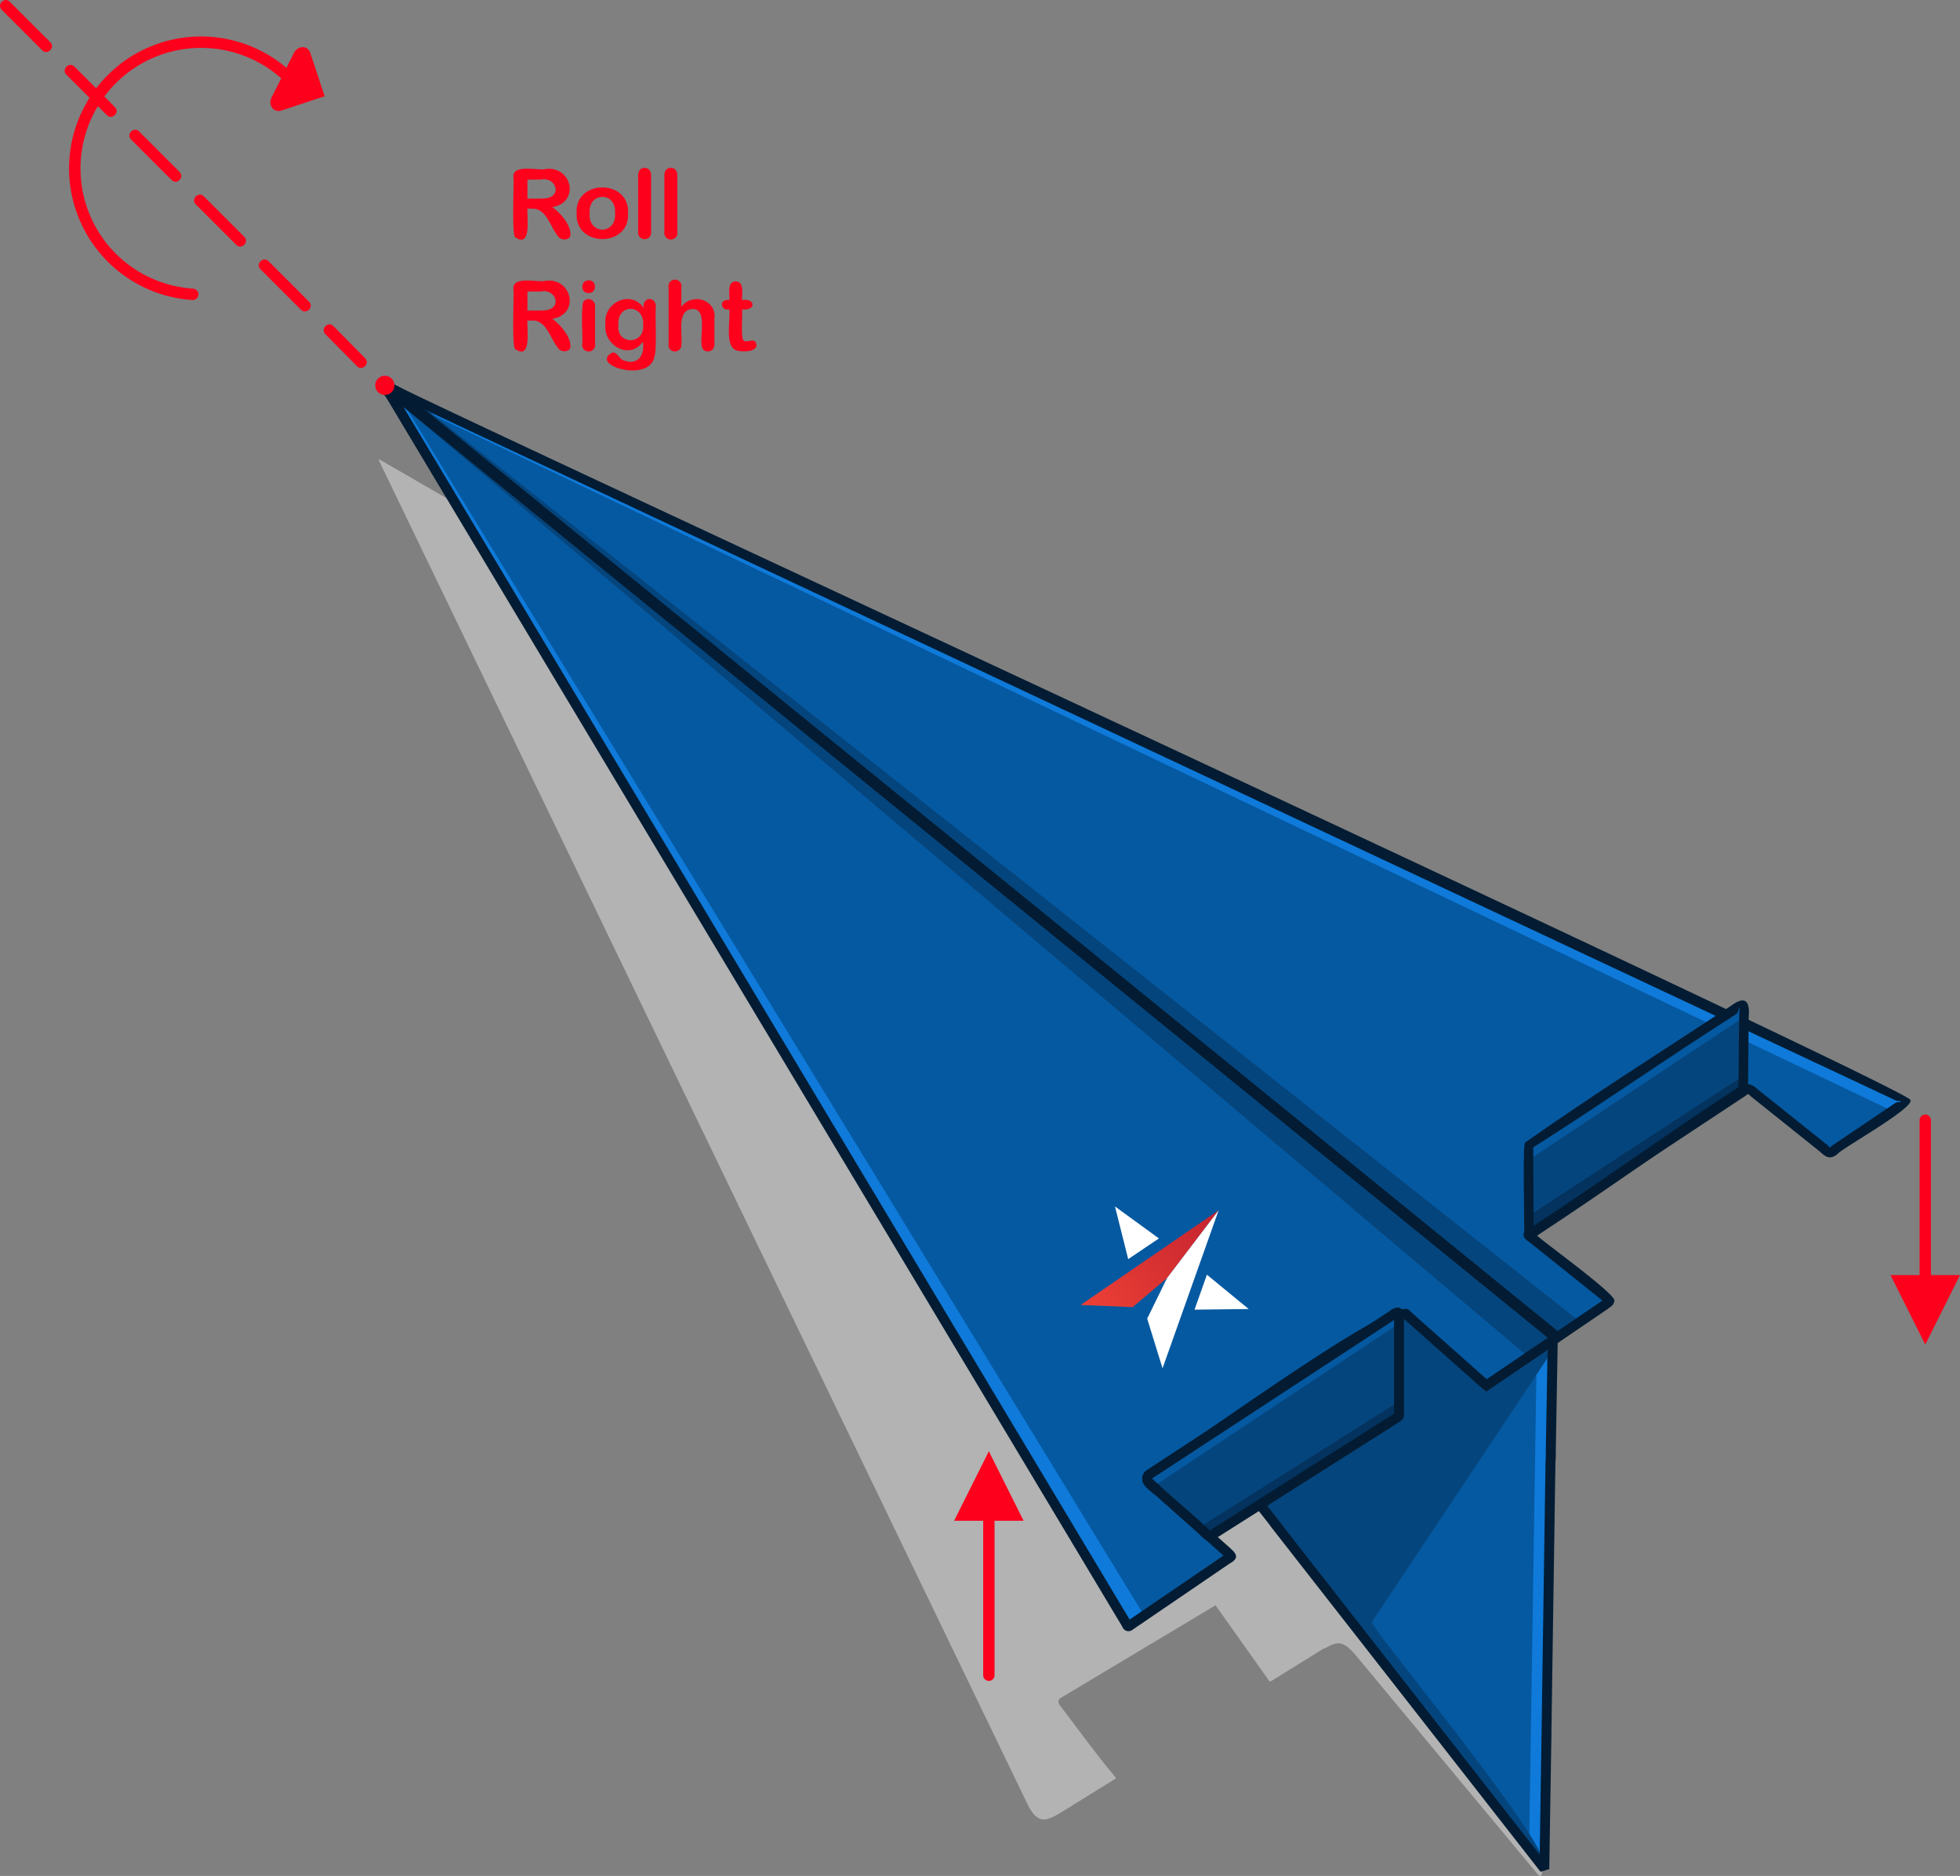 <svg xmlns="http://www.w3.org/2000/svg" xmlns:xlink="http://www.w3.org/1999/xlink" width="324.21mm" height="310.33mm" viewBox="0 0 919.02 879.67"><rect x="0" y="0" width="919.02" height="879.67" fill="#808080" stroke="none"/><defs><style>.a{fill:none;}.b,.h{fill:#fc001c;}.c{fill:#b3b3b3;}.c,.d,.e,.f,.h,.i{fill-rule:evenodd;}.d{fill:#0559a1;}.e{fill:#0f7ad9;}.f{fill:#05457d;}.g{fill:#031c33;}.i{fill:#03335e;}.j{clip-path:url(#a);}.k{fill:url(#b);}.l{fill:#fff;}</style><clipPath id="a" transform="translate(-27.44 -44.3)"><polygon class="a" points="558.54 657.22 574.64 643.62 598.84 611.82 534.14 656.22 558.54 657.22"/></clipPath><linearGradient id="b" x1="583.59" y1="-81.44" x2="584.59" y2="-81.44" gradientTransform="translate(-46197.26 43313.93) rotate(-34.49) scale(107.37)" gradientUnits="userSpaceOnUse"><stop offset="0" stop-color="#ee4136"/><stop offset="0.12" stop-color="#ee4136"/><stop offset="1" stop-color="#bd1e2d"/></linearGradient></defs><path class="b" d="M277.06,142.15h-2.31c-.36,3.59,2.17,18.74-5.71,13.41-1.76-.67-.5-26.2-.86-27.95-.77-6.59,11.21-3.27,14.72-4,12.66-2,16.77,15.67,3.45,17.8,3.9,2.6,9.45,9.09,8.43,13.84-1.39,2.1-4.75,1.63-5.91-.47-3.35-4.16-5.38-12.88-11.81-12.6Zm3.76-13.63h-6.07v8.92c2.44-.07,7.73.23,9.88-.41,6.38-2,2.77-10-3.81-8.51ZM321.9,144.3c1,16.13-25,16.13-24.06,0C296.8,128.14,322.92,128.18,321.9,144.3Zm-6.07,0c.67-10.39-12.66-10.13-11.92,0C303.18,154.41,316.48,154.65,315.83,144.3Zm10.83,8.61V126.7c0-2.13.9-3.64,3-3.67s3.08,1.51,3.06,3.67v26.21A3.07,3.07,0,1,1,326.66,152.91Zm12.29,0V126.7c0-2.13.9-3.64,3-3.67s3.08,1.51,3.05,3.67v26.21a3.07,3.07,0,1,1-6,0Zm-61.89,41.71h-2.31c-.36,3.59,2.17,18.74-5.71,13.41-1.76-.68-.5-26.21-.86-28-.77-6.59,11.21-3.26,14.72-4,12.66-2,16.77,15.66,3.45,17.79,3.9,2.61,9.45,9.1,8.43,13.85-1.39,2.1-4.75,1.63-5.91-.48-3.35-4.16-5.38-12.87-11.81-12.59ZM280.82,181h-6.07v8.92c2.44-.06,7.73.24,9.88-.4C291,187.49,287.4,179.48,280.82,181Zm25.63,6.93v17.47a3.07,3.07,0,1,1-6,0c.33-1.94-.87-18.82.83-20A3.07,3.07,0,0,1,306.45,187.91Zm-3-6.24c-4,.21-3.94-6,0-5.91,3.91-.21,3.92,6.09,0,5.91Zm31.45,7.24c-.26,3.84.6,19.37-.64,22.73-2.37,12.4-31,3.83-19.59-2.1,2.07-.09,2.92,2.44,4.49,3.42,6.73,3.09,10.74-1.45,9.74-8.45-6.25,8.91-18.83,1.64-17.57-8.34-1.14-10,11.87-16.17,17.9-7.57-.67-5.62,6.51-5.41,5.67.31Zm-17.5,7.66c-1,9.68,12.24,9.5,11.62.24C329.76,186.81,316.76,186.36,317.41,196.57Zm29.52-17.4v9c5.07-6.91,16.74-3.36,15.5,5.67v11.58c.44,4.65-6.45,5.08-6,0-.77-4.09,2.55-16.36-4.14-16.23-7.56.22-4.85,11.08-5.34,16.23.47,4.65-6.48,5.09-6,0V179.17A3.07,3.07,0,1,1,346.93,179.17ZM368.74,185h.66c.28-2.9-1.25-8.6,3-8.75,4.22.12,2.78,5.91,3,8.75,6.44-1,6.59,5.16,0,4.36.3,2.5-.72,12.51.62,14.53,1.42,1.4,4.18-.89,5.59.68,3,4.95-7.37,5.29-9.88,3.51-4.28-3-1.7-14.15-2.38-18.72-3.86.88-4.88-4.54-.66-4.36" transform="translate(-27.44 -44.3)"/><path class="c" d="M236.64,277.8l-29.45-17c-2.45-1.4-2.63-1.74-1.33,1L509.17,890.2c4.79,9.85,8.84,8.28,16.44,3.58q11.89-7.34,23.9-14.83c1.48-.91,1.47-.68.35-2-8.9-10.58-17.05-22-25.44-33-.95-1.25-1-2.63.26-3.39l72.5-43.39c.21-.13.19-.15.33.05q12.12,17.09,24.23,34.16c1.13,1.61.86,1.77,2.53.73l23.93-14.85.12.15c6.59-3.87,9.1-3.81,15.37,3.74l84.73,102c.83,1,2,1.33,2.1-.77l.1-2.32q-3.06-11.49-6.14-23l-319.92-490L236.64,277.8" transform="translate(-27.44 -44.3)"/><path class="d" d="M751.6,920.57c0-.24,0-.65,0-1.24q.48-31,1-62a8.9,8.9,0,0,0,0-1.23l1.84-126.56a33.09,33.09,0,0,0,.17-4.45l.92-52.45-22,14.87v-41.2L657.4,514,207.51,225.63,626.19,759.94l-.06,0Z" transform="translate(-27.44 -44.3)"/><path class="e" d="M754,756.91l.4-27.32c0-.26.07-.54.1-.82l1-56.08L748,677.78l-3.61,233.49,6.8,8.7Z" transform="translate(-27.44 -44.3)"/><path class="f" d="M755.41,677.56h0l-7.46.23-8.28,5.59,3.84-5.42c-9.28-.61-107.88-63.11-118.43-69.09l-44.91,91.95c21.36,27.63,64.78,83.34,86.19,110.66h0l85.24,109.1c5.74-8.17-77-107.26-81-115.55Z" transform="translate(-27.44 -44.3)"/><path class="d" d="M555.58,805.73Q383.26,518,210.92,230.18c-3.67-6.13-3.66-5.42,2.57-2.5L915.87,557.47c6.23,2.92,6.67,2.51,1,6.33l-28.18,19c-3.51,2.37-3.06,2.68-6.24-.1l-32.3-25.85c-3.29-2.63-2.84-2.45-6.36-.12L746.67,621c-3.72,2.45-3.17,1.93.24,4.65L781.16,653c1.35.82,1,1.55,0,2.24l0,0c1.88-1.28-44.61,30.4-56.81,38.63l-1.5-1.24-36-32a4.79,4.79,0,0,0-5.47-.51L566.48,735.56a2.54,2.54,0,0,0-.12,4.23l36,32c2.33,2.33,2.9,2,.11,3.88l-45,30.68c-1.3.88-1.07.76-1.87-.58" transform="translate(-27.44 -44.3)"/><path class="e" d="M208.77,226.56c-1-1.94.22-1,4.72,1.12L915.87,557.47c6.23,2.92,6.67,2.51,1,6.33l-2.13,1.43L220,233.93Z" transform="translate(-27.44 -44.3)"/><path class="e" d="M555.58,805.73,212.49,232.8l3.32-.71L564,802l-6.52,4.28c-1.3.88-1.07.76-1.87-.58" transform="translate(-27.44 -44.3)"/><path class="f" d="M744.13,680.62,213.4,232.42l4.79-3.46,549.08,434.3Z" transform="translate(-27.44 -44.3)"/><path class="g" d="M210.75,223.47l547,444.94-3.38,4.16-547-444.94Z" transform="translate(-27.44 -44.3)"/><path class="g" d="M753.93,920.66v.06L749.77,922,624.29,761.41l-1.53-2,.06,0-31.34-40,3.89-2.57L628,758.51l1.53,2-.06,0L749.38,914l.89-56.61v-.16a6.59,6.59,0,0,0,0-.67l0-.39,1.85-126.56v-.31l0-.17h0a20.46,20.46,0,0,0,.12-2.93v-1l.84-48-18.32,12.37-3.63,2.45v-2.82l26.71-18,0,1.66-.92,52.44c0,.29,0,.62,0,1a26.48,26.48,0,0,1-.16,3.63v.08L754.89,856a9.08,9.08,0,0,1,0,1.21v.18h0l-1,62v.6h0c0,.2,0,.36,0,.67ZM220,245.28l-14.28-18.22,3.09-3.39,10.53,6.74-5.81-2.73c-6.23-2.92-6.24-3.63-2.57,2.5Z" transform="translate(-27.44 -44.3)"/><path class="b" d="M493.77,830a2.67,2.67,0,0,1-5.33,0V757.41H474.8l16.3-32.6,16.3,32.6H493.77Z" transform="translate(-27.44 -44.3)"/><path class="b" d="M932.83,569.6a2.66,2.66,0,1,0-5.32,0v72.59H913.87l16.3,32.6,16.29-32.6H932.83Z" transform="translate(-27.44 -44.3)"/><path class="g" d="M553.59,806.93,208.92,231.37c-1.52-2.62-4.65-6.61-1.61-7.83h0c1.08-1.42,5.53,1.35,7.16,2.05,8.14,5.53,703.05,326.86,708.66,334.39,2.75,3.49-32.11,22.81-34.12,25.46h0c-3.16,2.51-5.1,1.87-8.07-1h0l-32.22-25.78h0c-2.25-2-1.26-1.42-3.61,0l-97.48,64.44h0l-.07,0c1.49,2.15,38.33,28.38,36.83,31.26h0a3.78,3.78,0,0,1-1.82,2.73l0,0L781,658.29h0c-16.41,11.17-45,30.65-56.68,38.53l-2.85-2.34-36.06-32h0c-3.05-3.7-115,75.23-117.69,75.15h0l0,0c.14.61,36,32,36.41,32.49,3,2.68,4.68,4.75-.24,7.43l-45,30.68C556.82,810,554.44,809.17,553.59,806.93ZM213.75,230.37,557.1,803.74l44-30-.37-.36h0l-35.9-31.87a4.9,4.9,0,0,1-.66-7h0c5.17-.72,119.47-85.9,124.25-75.55h0c.21.18,35.92,31.9,36.12,32.06,12.48-8.45,38.08-25.87,53-36l0,0,1.27-.85-33.31-26.65-1.29-1c-3.55-2.32-3.1-5,.88-7.2h0c1.16-.77,97.25-64.26,98.33-65,3.26-2.52,5.15-1.91,8.25.83h0L884,581c1.6,1.13.9,2.06,2.35.65h0l1-.73,28.42-19.18c1.77-1.19,2.84-.23,2.72-1-.1-.6-.68.24-2.16-.44h0C915.67,560,214.77,230.85,213.75,230.37Zm-4.07-2.84c-.8.48-.36.29.32,0,0-.16,0-.2-.32,0Zm537,395.33c-.15-.16-.23-.24-.21.14S746.51,623.11,746.64,622.86Zm-144.35,152-.21-.2c.4.5.67.88.21.2" transform="translate(-27.44 -44.3)"/><path class="b" d="M28.24,48.89c-2.47-2.48,1.32-6.26,3.78-3.79l19,19c2.47,2.48-1.32,6.26-3.78,3.79ZM198.62,212.24c2.47,2.49-1.32,6.26-3.77,3.8L180,201c-2.47-2.49,1.32-6.26,3.77-3.8Zm-26.27-26.48c2.46,2.48-1.33,6.26-3.78,3.79l-19-19c-2.47-2.48,1.32-6.26,3.77-3.79ZM142,155.35c2.47,2.48-1.32,6.26-3.77,3.79l-19-19c-2.47-2.49,1.32-6.26,3.77-3.79Zm-30.34-30.42c2.47,2.49-1.32,6.26-3.77,3.79l-19-19c-2.46-2.49,1.33-6.26,3.78-3.79ZM81.32,94.52c2.47,2.48-1.32,6.26-3.77,3.79l-19-19c-2.47-2.48,1.33-6.25,3.78-3.79Z" transform="translate(-27.44 -44.3)"/><path class="b" d="M177.11,90.27l-17.59,5.82a4.33,4.33,0,0,1-2.29.15A3.69,3.69,0,0,1,155,94.79a4.17,4.17,0,0,1-.77-2.2,5.18,5.18,0,0,1,.57-2.62l4.5-8.94a56.45,56.45,0,0,0-16.67-10.27c-1.39-.56-2.83-1.06-4.29-1.51a56.47,56.47,0,0,0-28-1.34h0a56.55,56.55,0,0,0-44,66.74h0A56.42,56.42,0,0,0,107.71,178a57.22,57.22,0,0,0,10.4,1.65h0a2.68,2.68,0,0,1-.34,5.34h0a62.27,62.27,0,0,1-11.37-1.79,61.15,61.15,0,0,1-10.64-3.79A61.87,61.87,0,0,1,61.1,135.73h0a61.84,61.84,0,0,1,48.14-73.06h0a61.82,61.82,0,0,1,30.6,1.46c1.58.48,3.15,1,4.71,1.66A61.75,61.75,0,0,1,161.74,76.1l3.52-7a5.1,5.1,0,0,1,1.82-2,4.36,4.36,0,0,1,2.07-.69,3.56,3.56,0,0,1,2.61.9,3.9,3.9,0,0,1,1.18,1.81l5.88,17.79.84,2.54-2.55.84Z" transform="translate(-27.44 -44.3)"/><path class="h" d="M203.39,225a4.5,4.5,0,1,0,4.49-4.5,4.49,4.49,0,0,0-4.49,4.5" transform="translate(-27.44 -44.3)"/><path class="f" d="M680.34,661c2.85-1.87,3.09-1.65,3.09,1.35v43.09c0,2.75.31,2.85-2,4.31L597,763.26c-2.76,1.75-2.37,1.8-4.77-.41-8.63-8-17.27-15.38-25.9-23.06a2.54,2.54,0,0,1,.12-4.23q56.92-37.3,113.86-74.58" transform="translate(-27.44 -44.3)"/><path class="d" d="M682.89,659.81c.47.14.54,1,.54,2.52v2.57L567.91,741.55l-1.32-1.18-.34-.3-.07-.05-.4-.36-.41-.36-.07-.07-.06-.06-.06-.06-.07-.07-.05-.06-.06-.07,0-.06-.06-.07h0l0,0,0,0,0-.05v0h0l0,0h0l0,0,0,0h0l1,.44h0l0,0v0l0-.05h0a2.56,2.56,0,0,1-.11-.24l0-.1c0-.05,0-.09,0-.14h0l0,0v0h0v-.13h0v0h0v0c0-.09,0-.17,0-.25a2.43,2.43,0,0,1,.11-.77h0l0,0a2.24,2.24,0,0,1,.26-.54h0l0,0,0,0v0l0,0,.05-.06,0-.06,0-.06.05,0,.06-.06h0l.06-.06h0l.06-.05h0l.06,0h0l.07,0,.06-.05.07,0,.07-.05,1.78-1.17,1.78-1.16,1.52-1,.26-.17,1.26-.83,3-2,1-.68.48-.31,1.3-.85.22-.15.34-.22,1.21-.8,1.49-1,.29-.19,1.23-.8.55-.37,8.57-5.6.33-.22,1.18-.78.6-.39.92-.6.86-.56.66-.44,1.12-.72.4-.27,1.38-.9.14-.1,1.52-1,.12-.07,2.92-1.92.63-.41.89-.59,22.8-14.92,1.23-.8.29-.19,1.49-1,0,0,1.52-1,.23-.15,5.33-3.49.52-.34,2.49-1.63.55-.36h0l1.52-1,.26-.17,1.26-.82.52-.34,1-.66.78-.51.74-.48,1-.68.48-.32,3.08-2,1.48-1,4.55-3,1.08-.71.44-.29.07,0,3-2,.08,0,3-1.94.23-.15.23-.15.13-.09,12.85-8.42a8.26,8.26,0,0,1,2.15-.92" transform="translate(-27.44 -44.3)"/><path class="i" d="M683.43,702.3v5.06c-.07,1-.42,1.37-2,2.37L597,763.26l-.08,0,0,0,0,0-.08,0h0l-.06,0-.05,0,0,0-.07,0h0l0,0-.17.11,0,0-.06,0h0l-.07.05h0l0,0-.06,0h0l-.06,0,0,0-.17.11h0l0,0h0l0,0,0,0h0l-.05,0h0l0,0,0,0h0l-.12.07h0l0,0-.08,0h0l0,0h0l0,0H595l0,0h-.07a1,1,0,0,1-.8-.13h0l-3-2.69h0l-.36-.33-.34-.3,93.12-58.75Z" transform="translate(-27.44 -44.3)"/><path class="g" d="M679.06,659c4-3,7-1.59,6.7,3.29v43.09c0,3.53.45,4.13-3.08,6.28l-84.4,53.53h0l-.56.36h0c-2.8,2.17-4.76,1.42-7-1h0c-5.68-5.26-11.5-10.38-17.33-15.49-4.19-4.82-13.52-8-9.19-14.55h0a5.1,5.1,0,0,1,1-.89h0c35.8-23.46,81.4-53.26,113.87-74.58Zm2.91,2.9c-.24-.12-.22,0-.16.13C682.13,662.08,682.35,662.12,682,661.94Zm-.88,43.48V663.27c-43.07,28.29-73.45,48.1-113.31,74.23h0a.53.53,0,0,0-.13.1h0c9.09,8.71,17.06,14.89,26.19,23.53h0l.45.42c.49.46.09.63.41.66s-.05-.21.49-.55h0l.58-.37h0l84.4-53.53c1.31-.65.85-1.39.9-2.34" transform="translate(-27.44 -44.3)"/><path class="f" d="M744.32,620l-.15-35.34c0-3.67-.18-3.55,2.77-5.43,35.62-22.74,57.59-38.5,93.21-61.23,5.86-3.74,5-2.87,5,3.14q-.14,15-.28,30c0,4.11.25,4.11-3,6.26C805.59,581.15,783,598,746.77,621.73c-2.95,1.94-2.44,1.82-2.45-1.77" transform="translate(-27.44 -44.3)"/><path class="d" d="M744.19,588.23l0-3.61c0-3.67-.18-3.55,2.77-5.43,35.62-22.74,57.59-38.5,93.21-61.23,5.86-3.74,5-2.87,5,3.14v.08Z" transform="translate(-27.44 -44.3)"/><path class="i" d="M744.32,620l0-5.63,100.58-65.62,0,2.4c0,4.11.25,4.11-3,6.26C805.59,581.15,783,598,746.77,621.73c-2.95,1.94-2.44,1.82-2.45-1.77" transform="translate(-27.44 -44.3)"/><path class="g" d="M742.1,619.91c.12-2.89-.73-38.24.4-39.85C777.82,555.37,803,539.67,839,516c7.76-5.83,8.95-.85,8.37,5.45l-.15,16.92-.12,12.86c0,4.17.34,5.64-4,8.16-36.16,23.73-58.74,40.54-95,64.36h0c-4.1,3.51-6.57.7-5.89-3.81Zm4.28-35.23.14,34.44c35.68-23.44,58.16-40.16,94.1-63.74,2.64-1.54,1.88-2.12,2-4.35l.12-12.86c-.11-.23.24-16.91.16-17.15,0-1.15.11-3.29.18-3.81-.64-1.08,0,1.61-1.75,2.76-35.71,22.78-57.67,38.54-93.21,61.22-2.37,1.42-1.65,1-1.75,3.49ZM745.7,621l0-.06C745.41,620.82,745.37,620.8,745.7,621Zm0,0c.57.41.14,0,0-.06Z" transform="translate(-27.44 -44.3)"/><a xlink:href="https://www.foldnfly.com/lounge/steer-aim.php"><g class="j"><polygon class="k" points="506.7 611.92 571.4 567.42 579.7 579.52 515 623.92 506.7 611.92"/></g><polygon class="l" points="537.9 618.32 547.2 599.32 571.4 567.52 545.1 641.62 537.9 618.32"/><polygon class="l" points="565.9 597.72 560.1 614.12 585.5 613.82 565.9 597.72"/><polygon class="l" points="529 590.42 543.4 580.72 522.8 565.72 529 590.42"/></a></svg>